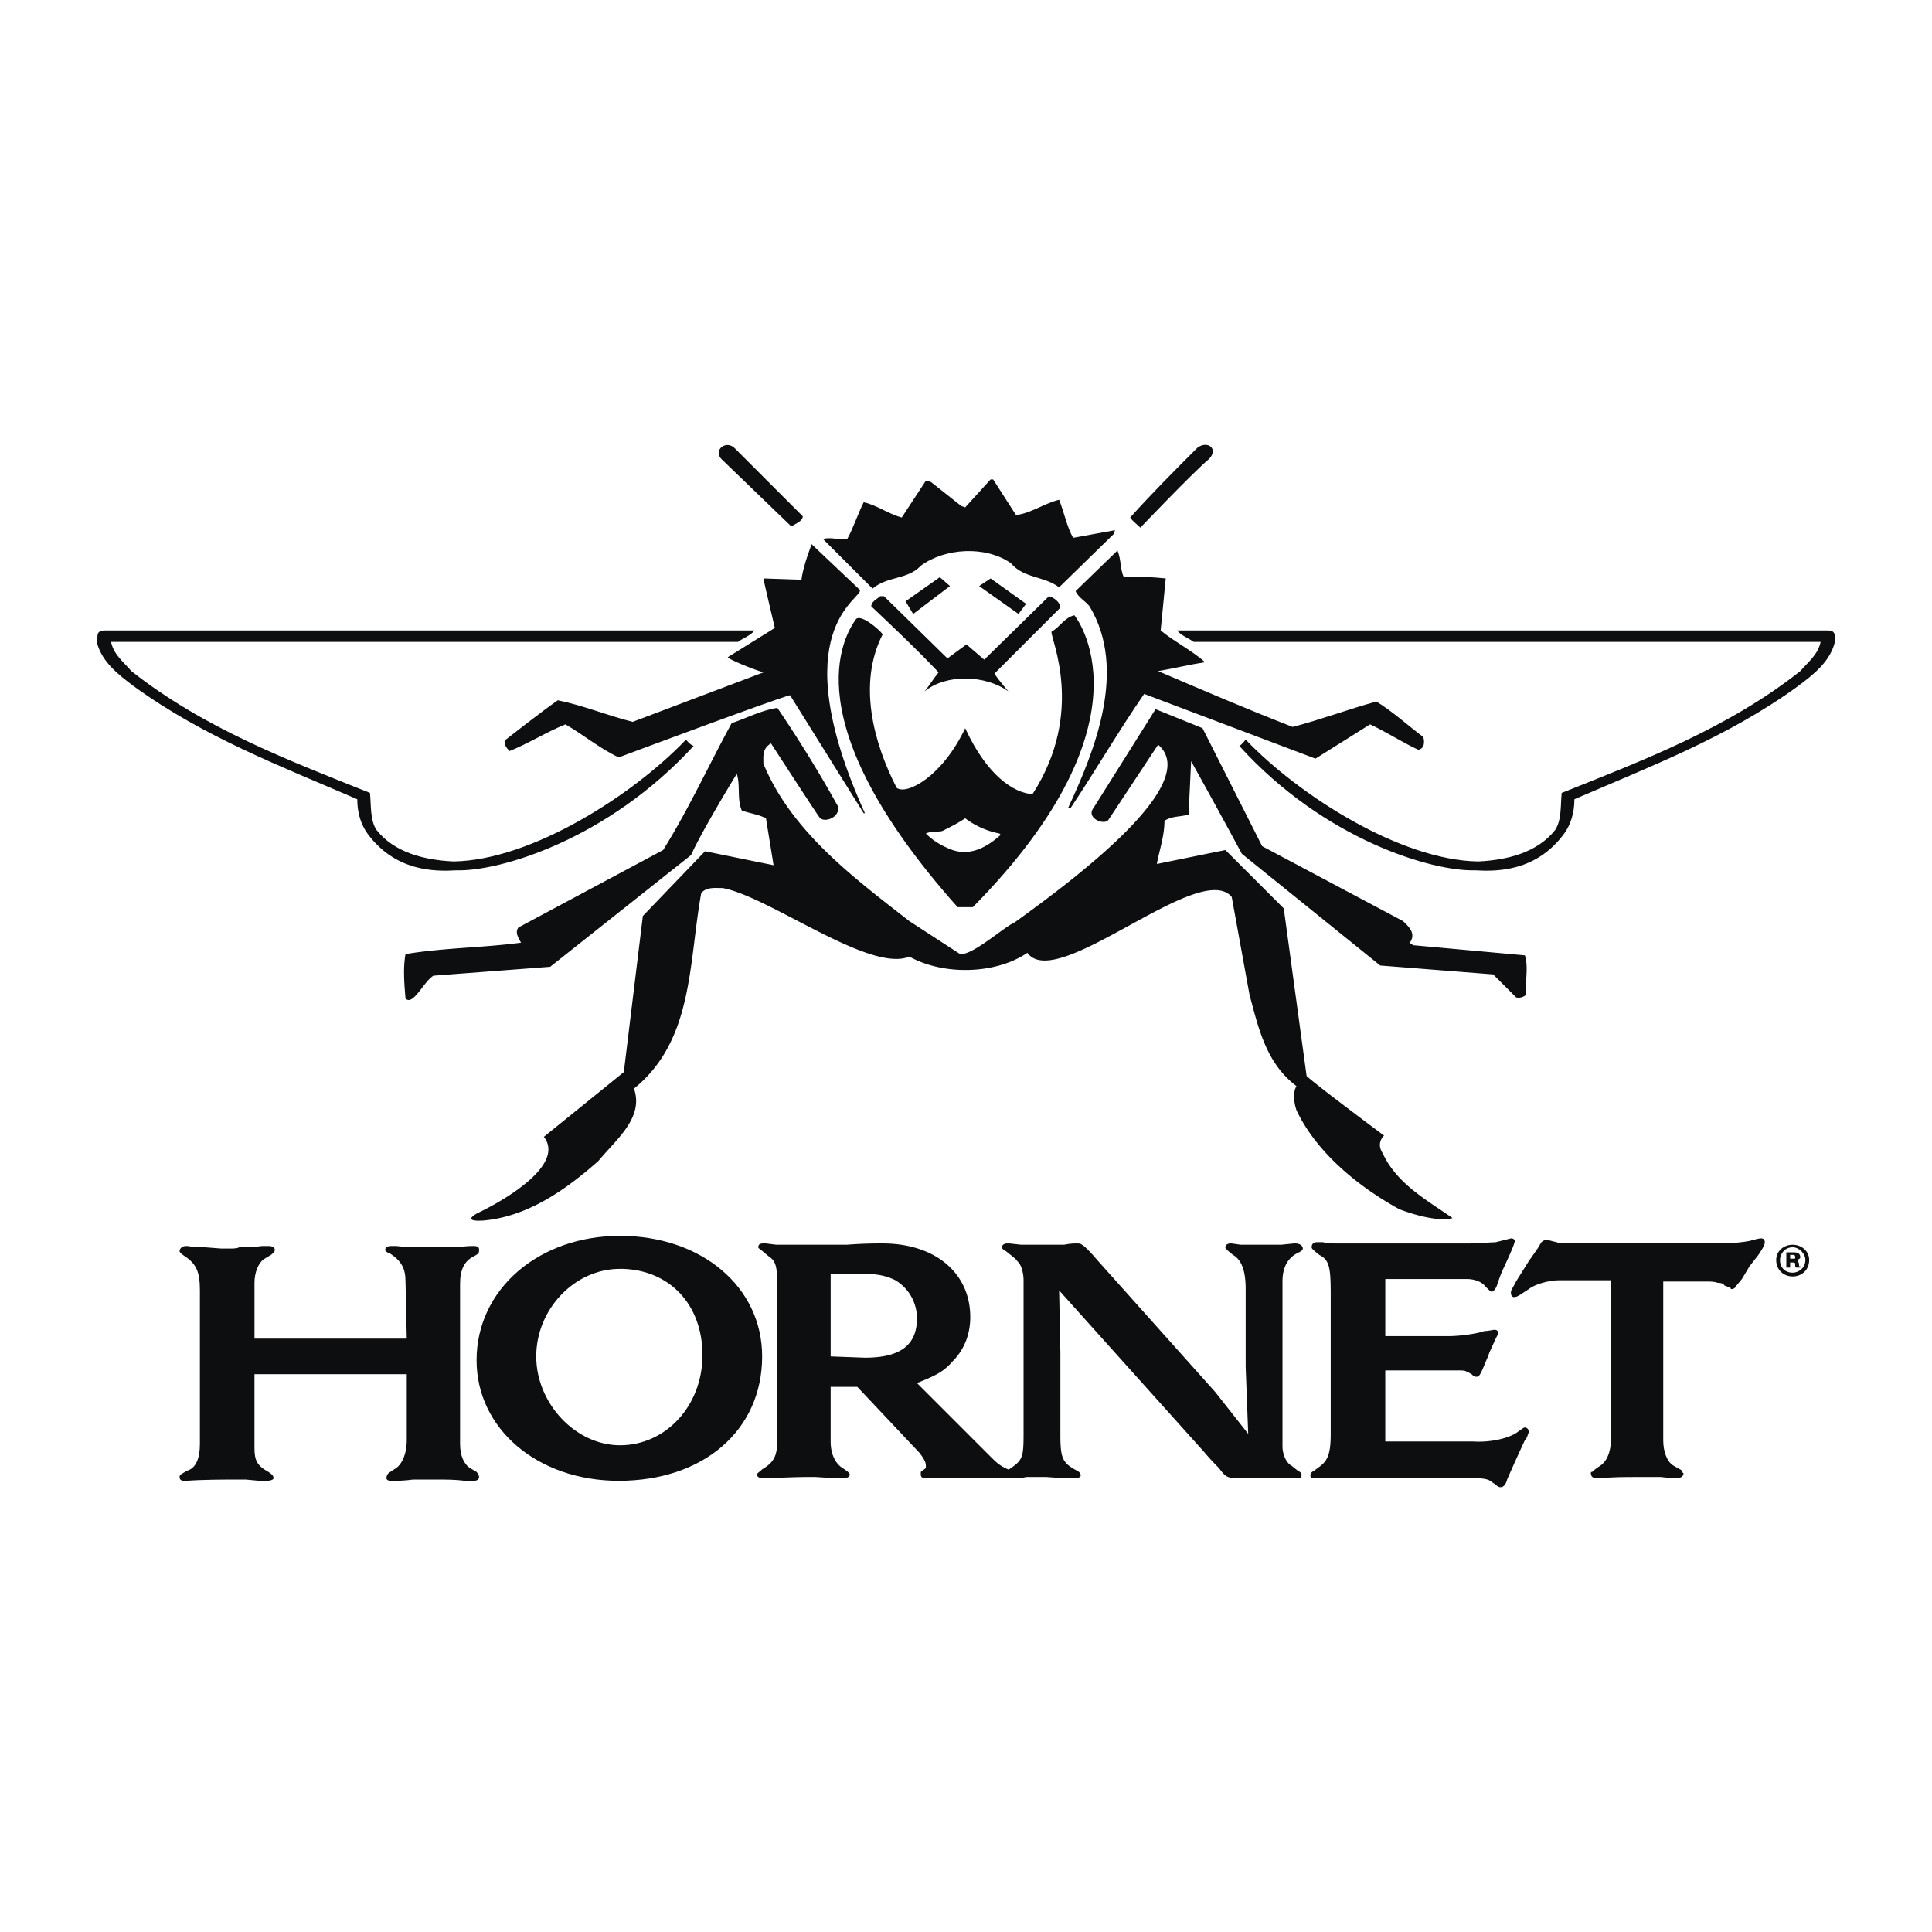 <?xml version="1.0" encoding="UTF-8"?> <svg xmlns="http://www.w3.org/2000/svg" width="2500" height="2500" viewBox="0 0 192.756 192.756"><g fill-rule="evenodd" clip-rule="evenodd"><path fill="#fff" d="M0 0h192.756v192.756H0V0z"></path><path d="M120.609 45.808c-1.646 1.393-6.838 6.838-6.838 6.838-.379-.38-.76-.634-1.012-1.014 2.152-2.405 4.432-4.685 6.711-6.964 1.014-.759 2.153.127 1.139 1.14zM80.09 51.506c0 .506-.76.76-1.14 1.013l-6.965-6.711c-.886-.887.507-2.026 1.394-1.013l6.711 6.711zM101.363 51.379c1.393-.126 2.785-1.14 4.305-1.52.506 1.267.76 2.659 1.393 3.799l4.18-.76-.127.38-5.445 5.318c-1.52-1.14-3.545-.887-4.811-2.406-2.533-1.772-6.585-1.52-8.991.253-1.267 1.393-3.293 1.013-4.812 2.28l-4.938-4.939c.759-.253 1.646.127 2.406 0 .633-1.139 1.013-2.406 1.646-3.672 1.266.253 2.405 1.14 3.799 1.519l2.405-3.672.506.127 3.039 2.406.38.126 2.532-2.785h.254l2.279 3.546zM112.127 57.584c1.393-.127 2.785 0 4.178.126l-.506 5.192c1.393 1.14 3.164 2.026 4.43 3.166-1.645.253-3.164.633-4.684.887 4.432 1.899 8.863 3.798 13.422 5.571 2.912-.76 5.572-1.773 8.357-2.533 1.646 1.013 3.166 2.406 4.686 3.545.125.506.125 1.14-.508 1.266-1.645-.76-3.166-1.772-4.811-2.533l-5.445 3.419-17.094-6.458c-2.533 3.672-4.812 7.597-7.346 11.396h-.252c2.658-5.699 5.951-13.802 2.152-20.133-.381-.507-1.139-.887-1.393-1.52l4.178-4.052c.382.888.255 1.901.636 2.661zM85.788 58.851c.38.886-7.85 3.798.507 22.286h-.126L78.824 69.36c-1.519.38-17.094 6.204-17.094 6.204-1.899-.886-3.546-2.279-5.318-3.292-1.899.76-3.672 1.9-5.571 2.659-.253-.253-.633-.633-.38-1.139 0 0 3.545-2.786 5.191-3.925 2.532.506 4.938 1.52 7.471 2.152l13.042-4.938c-1.266-.38-3.672-1.393-3.545-1.52l4.685-2.912s-1.14-4.812-1.14-4.938l3.799.127c.126-1.267 1.013-3.545 1.013-3.545l4.811 4.558z" fill="#0c0e0f"></path><path fill="#0c0e0f" d="M98.83 57.71l3.545 2.533-.76 1.013-3.924-2.786 1.139-.76zM94.778 58.47l-3.672 2.786-.759-1.266 3.418-2.406 1.013.886z"></path><path d="M105.795 60.623l-6.584 6.584c.506.76 1.393 1.772 1.393 1.772-2.279-1.646-6.205-1.772-8.357 0 .506-.633.886-1.266 1.393-1.899-2.153-2.279-4.432-4.432-6.711-6.584 0-.507.633-.76.886-1.013h.38l6.331 6.204 1.899-1.394 1.773 1.52 6.457-6.331c.507.128 1.14.635 1.14 1.141zM182.402 62.902c.887 0 .633.76.633 1.266-.506 1.899-2.152 3.166-3.672 4.305-6.965 5.065-14.689 7.978-22.285 11.269 0 1.394-.381 2.533-1.014 3.419-2.785 3.798-6.711 3.798-8.863 3.672-4.307.126-15.068-3.039-23.553-12.409.254-.126.633-.633.633-.633 5.318 5.571 15.449 12.029 23.174 12.156 2.91-.127 5.949-.887 7.723-3.166.633-1.013.506-2.406.633-3.672 8.23-3.292 16.588-6.458 23.807-12.155.758-.887 1.771-1.646 2.025-2.913H119.09c-.506-.38-1.266-.633-1.646-1.14h64.958v.001zM10.448 62.902c-1.014 0-.634.76-.76 1.266.506 1.899 2.152 3.166 3.672 4.305 6.964 5.065 14.688 7.978 22.286 11.269 0 1.394.38 2.533 1.013 3.419 2.786 3.798 6.711 3.798 8.864 3.672 4.305.126 15.068-3.039 23.679-12.409-.38-.126-.76-.633-.76-.633-5.318 5.571-15.448 12.029-23.172 12.156-2.913-.127-5.951-.887-7.725-3.166-.633-1.013-.506-2.406-.633-3.672-8.23-3.292-16.588-6.458-23.805-12.155-.76-.887-1.772-1.646-2.026-2.913h62.552c.506-.38 1.267-.633 1.646-1.14H10.448v.001z" fill="#0c0e0f"></path><path d="M97.059 90.506h-1.521c-16.461-18.487-11.396-26.971-10.13-28.744.507-.506 2.28 1.013 2.66 1.52-2.533 4.938-.887 10.89 1.393 15.321 1.013.759 4.559-1.14 6.837-5.951 2.153 4.685 4.812 6.458 6.712 6.584 5.316-8.23 1.771-15.574 1.898-16.208.887-.507 1.266-1.393 2.279-1.646.001.001 8.485 10.257-10.128 29.124z" fill="#0c0e0f"></path><path d="M125.928 84.428l14.055 7.471c.508.506 1.268 1.14.76 2.026l-.127.126.381.253 11.143 1.013c.381 1.139 0 2.659.127 3.924-.254.254-.76.381-1.014.254l-2.279-2.279-11.27-.887-13.801-11.142a746.93 746.93 0 0 0-5.064-9.244l-.254 5.318c-.76.253-1.646.127-2.406.634 0 1.52-.506 2.912-.76 4.305l6.838-1.393 5.824 5.824 2.279 16.715c.76.76 7.725 5.951 7.725 5.951-.381.379-.633 1.012-.127 1.771 1.393 3.039 4.432 4.686 6.965 6.459-1.268.379-3.672-.254-5.318-.887-3.926-2.152-8.23-5.572-10.256-9.877-.254-.76-.381-1.771 0-2.406-3.039-2.279-3.799-5.824-4.686-9.117l-1.773-9.749c-3.166-3.799-17.473 9.624-20.387 5.571-3.164 2.152-8.356 2.279-11.776.379-3.925 1.646-13.928-5.951-18.613-6.837-.76 0-1.646-.127-2.152.506-1.267 6.965-.76 14.688-6.711 19.5 1.013 2.912-1.773 5.064-3.546 7.217-3.292 2.914-7.091 5.572-11.522 5.951-2.279.127-.507-.76-.507-.76 2.659-1.266 8.737-4.811 6.584-7.596l7.978-6.459 1.899-15.575 6.205-6.458 6.837 1.393-.759-4.685c-.76-.38-1.646-.506-2.406-.76-.507-1.14-.127-2.532-.507-3.672 0 0-3.419 5.572-4.558 8.104L54.893 96.457l-11.65.887c-1.013.633-2.026 3.039-2.785 2.279-.127-1.52-.253-3.039 0-4.432 3.798-.633 7.724-.633 11.522-1.139-.253-.507-.633-1.013-.253-1.52l14.435-7.724c2.532-4.052 4.559-8.484 6.838-12.663 1.52-.506 2.912-1.266 4.558-1.519a128.725 128.725 0 0 1 6.078 9.876c.126 1.14-1.52 1.646-1.899 1.013-.38-.506-4.812-7.344-4.812-7.344-.886.506-.76 1.266-.76 2.026 2.786 6.711 8.863 11.27 14.561 15.701l5.065 3.292c1.267.127 4.306-2.659 5.445-3.166 6.332-4.558 18.74-13.928 14.309-17.727l-4.938 7.471c-.381.633-2.281-.126-1.52-1.139l6.203-9.877 4.686 1.899 5.952 11.777z" fill="#0c0e0f"></path><path d="M99.717 83.162l.127.126c-1.266 1.14-2.913 2.152-4.812 1.52-1.013-.38-1.899-.886-2.659-1.646.506-.253 1.14-.126 1.646-.253.759-.38 1.519-.76 2.279-1.266a8.362 8.362 0 0 0 3.419 1.519z" fill="#fff"></path><path d="M40.584 133.559l-.126-5.699c0-1.266-.38-2.025-1.52-2.785-.38-.127-.507-.254-.507-.381 0-.252.253-.379.633-.379h.506c1.013.127 2.153.127 3.419.127h2.786c.633-.127 1.14-.127 1.519-.127.38 0 .507.127.507.379 0 .254 0 .381-.507.635-1.013.506-1.393 1.393-1.393 2.785v15.955c0 1.139.38 2.025 1.013 2.406l.633.379c.126.127.253.381.253.506 0 .254-.253.381-.507.381h-.886c-1.013-.127-1.899-.127-2.786-.127h-2.406c-.886.127-1.646.127-2.152.127-.38 0-.506-.127-.506-.254 0-.252.126-.506.38-.633l.38-.254c.76-.379 1.266-1.52 1.266-2.912v-6.584H25.389v7.344c0 1.268.253 1.773 1.393 2.406.38.254.507.381.507.633 0 .127-.254.254-.76.254h-.633l-1.393-.127h-.886c-1.14 0-3.292 0-5.065.127h-.126c-.38 0-.507-.127-.507-.381 0-.252.127-.252.76-.633.886-.252 1.266-1.266 1.266-2.658v-15.322c0-1.898-.38-2.658-1.519-3.418-.38-.254-.507-.381-.507-.508 0-.252.254-.506.633-.506.127 0 .38 0 .76.127h1.139l1.646.127h.76c.38 0 .76 0 1.013-.127h1.14l1.14-.127h.633c.38 0 .633.127.633.379 0 .254-.253.381-.38.508l-.633.379c-.633.381-1.013 1.395-1.013 2.406v5.572h15.194z" fill="#0c0e0f"></path><path d="M76.039 135.33c0 7.346-5.825 12.41-14.309 12.41-8.104 0-14.182-5.191-14.182-12.029 0-7.092 6.205-12.41 14.309-12.41s14.182 5.066 14.182 12.029zm-14.183-8.736c-4.559 0-8.357 4.053-8.357 8.736 0 4.686 3.925 8.865 8.357 8.865 4.558 0 8.23-3.926 8.23-8.992 0-5.064-3.292-8.482-7.977-8.609h-.253z" fill="#0c0e0f"></path><path d="M98.578 145.08c1.012 1.014 1.139 1.141 2.279 1.646.379.127.506.254.506.508 0 .252-.254.252-.633.252h-8.231c-.506 0-.633-.127-.633-.379v-.254l.506-.379v-.254c0-.381-.253-.76-.633-1.268l-6.205-6.584h-2.66v5.445c0 1.139.38 2.025 1.014 2.533.759.506.887.633.887.76 0 .252-.254.379-.761.379h-.633l-2.026-.127h-.506c-.38 0-1.773 0-4.052.127h-.633c-.38 0-.633-.127-.633-.379 0-.127.253-.254.507-.508 1.266-.76 1.519-1.393 1.519-3.164v-14.816c0-2.279-.126-2.785-.886-3.291l-.76-.635c-.126-.125-.253-.125-.253-.252 0-.254.126-.381.506-.381h.253l1.013.127H84.521c1.646-.127 2.786-.127 3.546-.127 5.191 0 8.736 2.914 8.736 7.346 0 1.771-.633 3.291-1.772 4.432-.886 1.012-1.646 1.393-3.545 2.152l7.092 7.091zm-15.703-9.75l3.419.127c3.545 0 5.191-1.266 5.191-3.926a4.417 4.417 0 0 0-2.152-3.799c-.76-.379-1.646-.633-3.039-.633h-3.419v8.231z" fill="#0c0e0f"></path><path d="M124.281 136.344v-7.725c0-1.771-.379-2.912-1.266-3.418-.633-.508-.76-.633-.76-.76 0-.254.254-.381.506-.381h.127l.887.127h4.053l1.266-.127h.127c.506 0 .76.254.76.508 0 .125-.127.252-.381.379-1.139.506-1.646 1.52-1.646 2.912v16.461c0 .76.381 1.646.887 1.9l.633.506c.254.127.381.254.381.381 0 .379-.127.379-.633.379H123.522c-1.012 0-1.266-.127-1.898-1.012a22.949 22.949 0 0 1-1.52-1.646l-14.436-16.082.127 6.205v8.23c0 2.406.254 2.785 1.646 3.545.252.127.379.254.379.508 0 .125-.252.252-.633.252h-1.014l-1.771-.127h-2.027c-.506.127-.885.127-1.139.127h-.506c-.381 0-.633-.127-.633-.379 0-.127.125-.254.379-.381 1.52-1.012 1.646-1.139 1.646-3.672v-15.322c0-.758-.254-1.645-.633-1.898 0-.127-.508-.506-1.141-1.014-.252-.127-.379-.252-.379-.379 0-.254.252-.381.506-.381h.254l1.139.127h4.304c.633-.127 1.014-.127 1.268-.127.127 0 .379 0 .506.127.254.127.76.633 1.52 1.52l11.775 13.17 3.293 4.178-.253-6.711zM138.211 133.305h6.33c1.141 0 2.914-.254 3.547-.506.379 0 .885-.127 1.012-.127.254 0 .381.127.381.379l-.254.508-.633 1.393c-.254.76-.506 1.139-.506 1.266-.381.887-.508 1.141-.76 1.141-.127 0-.254 0-.508-.254-.252-.127-.379-.254-.506-.254-.127-.125-.506-.125-1.014-.125h-7.09v7.09h8.736c1.9.127 3.799-.379 4.559-1.014.379-.252.506-.379.633-.379.254 0 .381.254.381.379v.127c-.127.254-.127.508-.381.76a178.326 178.326 0 0 0-1.773 3.926c-.127.506-.379.76-.633.76-.127 0-.252 0-.506-.254l-.379-.252c-.254-.254-.76-.381-1.52-.381h-15.703c-.633 0-.885 0-.885-.252 0-.254.125-.381.379-.508l.506-.379c.887-.633 1.141-1.395 1.141-3.293v-13.93c0-2.658-.127-3.418-1.141-3.924-.633-.508-.76-.633-.76-.76 0-.381.254-.506.508-.506h.633c.381.125.887.125 1.266.125h13.422l2.533-.125 1.52-.381c.254 0 .379.127.379.254 0 .252-.379 1.139-1.266 3.039-.254.633-.379 1.012-.506 1.393-.127.379-.381.633-.506.633-.127 0-.254-.127-.635-.506-.379-.508-1.139-.76-1.898-.76h-8.104v5.697h.001z" fill="#0c0e0f"></path><path d="M165.941 143.688c0 1.141.379 2.152 1.012 2.533l.887.506c0 .254.127.254.127.254 0 .379-.379.506-.76.506h-.254l-1.266-.127h-2.152c-1.393 0-2.912 0-3.672.127h-.506c-.381 0-.635-.127-.635-.506 0-.127 0-.127.127-.127 0 0 .254-.254.635-.506.885-.508 1.266-1.52 1.266-3.166v-15.449h-5.191c-1.014 0-2.406.381-3.039.887-.76.506-1.141.76-1.268.76-.379.127-.506-.127-.506-.379v-.127c0-.127.254-.506.506-1.014l1.268-2.025.885-1.266.381-.633c.127-.127.379-.254.506-.254s.381.127 1.014.254c.254.125.76.125 1.773.125h14.182c1.646 0 2.658-.125 3.291-.252.508-.127.887-.254 1.141-.254s.379.127.379.381c0 .252-.125.506-.633 1.266l-.887 1.139-.76 1.268-.633.76c0 .125-.252.252-.379.252 0 0-.127 0-.127-.127l-.633-.252c0-.127-.254-.254-.635-.254-.379-.127-.76-.127-1.012-.127h-4.432v15.827zM178.982 124.947c.381 0 .635.127.635.506 0 .127-.127.127-.254.254v.127c.127.127.127.254.127.506h.127v.127h-.381s-.127 0-.127-.127c0-.379 0-.379-.254-.379h-.252v.506h-.381v-1.52h.76zm-.378.633h.252c.254 0 .254 0 .254-.127 0-.125 0-.252-.254-.252h-.252v.379zm-1.014.127c0 .76.506 1.268 1.266 1.268.635 0 1.268-.508 1.268-1.268 0-.633-.633-1.266-1.268-1.266-.76 0-1.266.633-1.266 1.266zm2.912 0c0 1.014-.76 1.646-1.646 1.646s-1.645-.633-1.645-1.646c0-.887.758-1.52 1.645-1.52s1.646.633 1.646 1.52z" fill="#0c0e0f"></path></g></svg> 